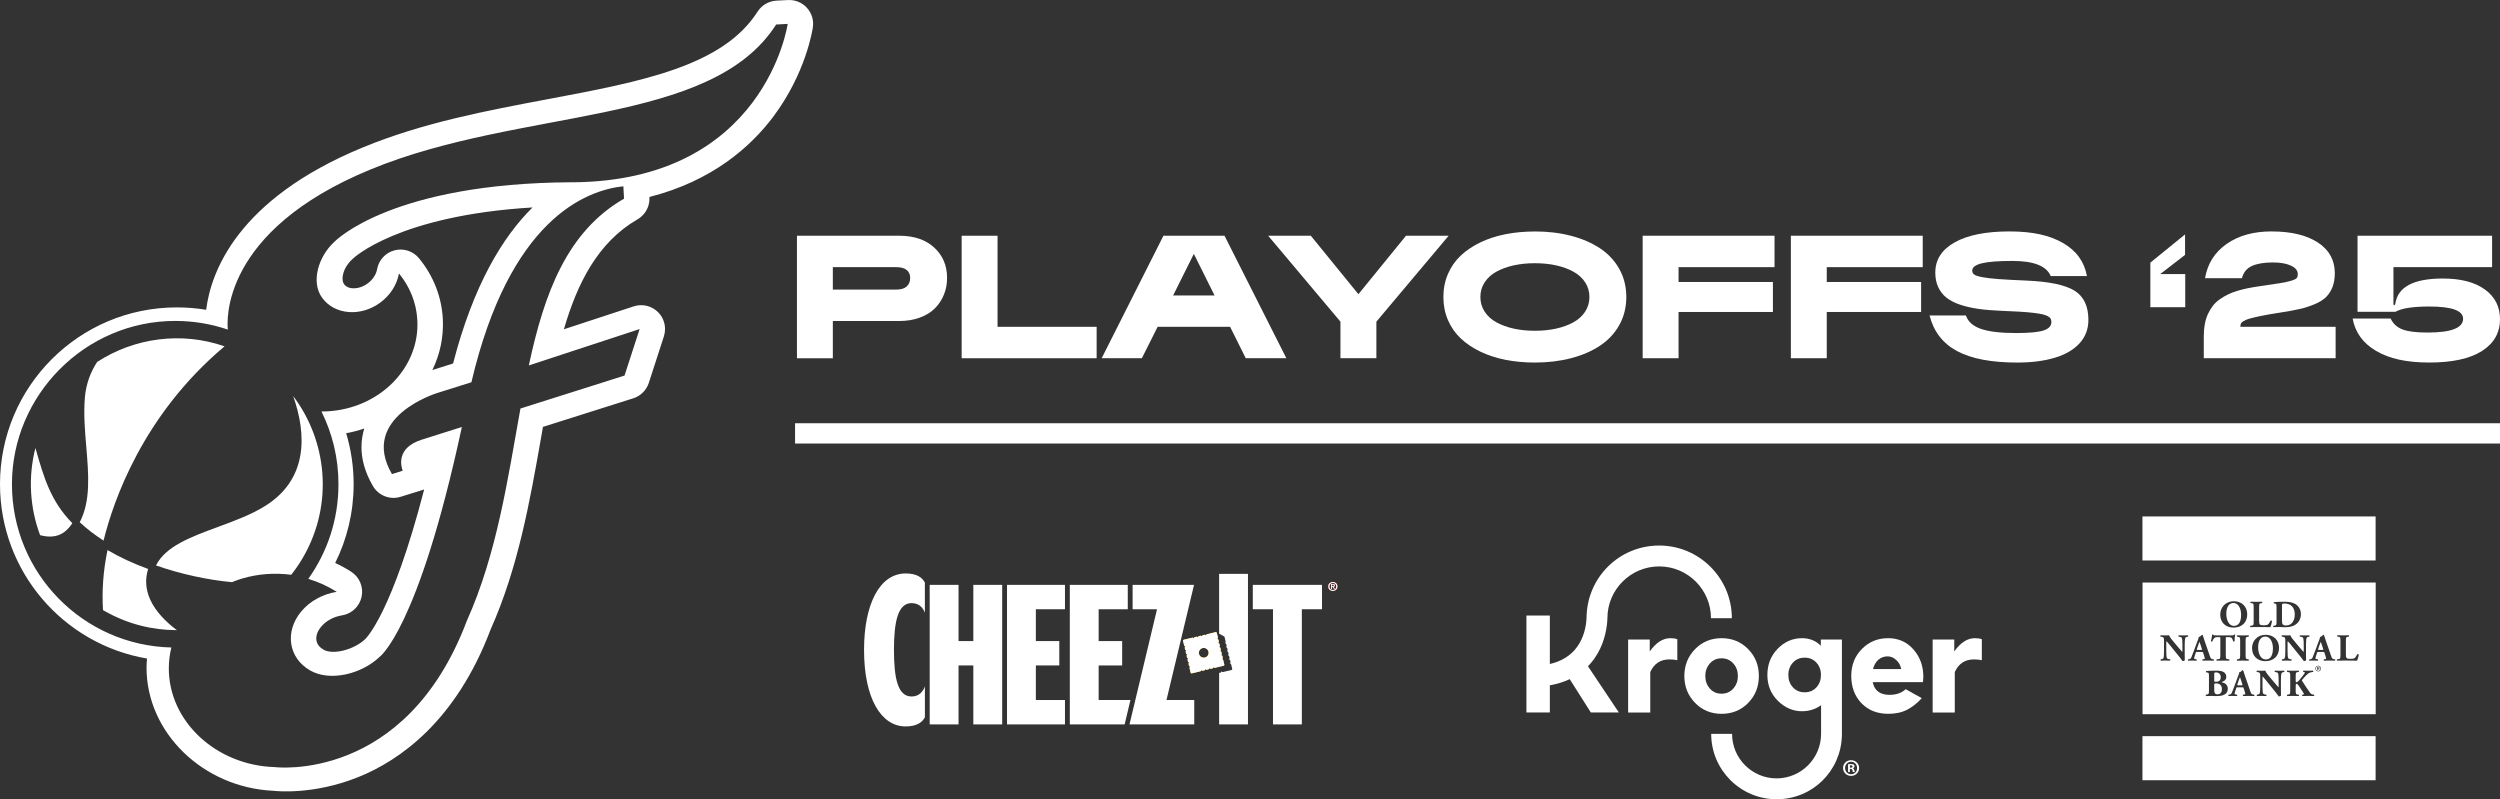 <?xml version="1.0" encoding="UTF-8"?>
<svg xmlns="http://www.w3.org/2000/svg" viewBox="0 0 1273.42 407.11">
  <rect x="0" y="0" width="1273.42" height="407.11" fill="#333333" stroke="none"/>
  <defs>
    <style>
      .cls-1 {
        isolation: isolate;
      }

      .cls-2 {
        fill: #ce2026;
      }

      .cls-3 {
        fill: #fff;
      }

      .cls-4, .cls-5 {
        mix-blend-mode: darken;
      }

      .cls-5 {
        fill: #fcb415;
      }
    </style>
  </defs>
  <g class="cls-1">
    <g id="Layer_2" data-name="Layer 2">
      <g id="Layer_1-2" data-name="Layer 1">
        <g>
          <g>
            <path class="cls-3" d="M401.39.02l-5.89.31c-3.92.21-7.5,2.29-9.62,5.61-17.76,27.81-59.01,35.58-106.75,44.56-31.35,5.9-63.75,11.99-94.31,24.59-64.18,26.45-77.45,63.68-79.8,82.71-4.87-.81-9.88-1.22-14.97-1.22C40.31,156.58,0,196.9,0,246.62c0,44.59,32.36,81.6,74.89,88.82-.13,1.54-.24,3.1-.25,4.66,0,33.06,28.76,61.08,64.69,62.71,1.05.12,20.14,2.29,43.19-6.99,20.98-8.45,49.68-28.34,67.37-75.16,14.04-31.42,19.99-65.19,25.74-97.86,0,0,.48-2.73.94-5.36,10.57-3.34,46-14.55,46-14.55,3.75-1.18,6.68-4.11,7.91-7.84l7.68-23.7c.39-1.23.59-2.49.59-3.75,0-3.18-1.25-6.29-3.57-8.61-3.25-3.23-8.04-4.36-12.38-2.94,0,0-18.99,6.24-35.57,11.68,6.77-23.25,17.19-44.29,37.52-56.01,3.77-2.18,6.07-6.21,6.07-10.54,0-.2-.02-.85-.02-.85,31.96-8.14,51.46-25.5,62.93-40.69,16.85-22.36,20.2-44.82,20.32-45.77.53-3.6-.6-7.23-3.06-9.91-2.44-2.68-5.96-4.12-9.59-3.94ZM291.31,92.84c-91.37.44-120.21,29.52-121.04,30.39-8.17,7.49-12.01,20.5-6.18,28.46,6.3,8.67,19.53,9.8,29.51,2.52,5.31-3.88,8.63-9.36,9.62-14.94,5.48,6.68,8.91,14.89,9.36,23.88,1.29,24.22-19.28,44.97-45.93,46.37-.98.05-1.94.07-2.91.07,5.55,11.16,8.68,23.72,8.66,37.04.02,17.98-5.67,34.62-15.36,48.22,5.2,1.56,10.06,3.81,14.48,6.61-6.91,1.11-13.57,4.56-18.11,10.05-8.55,10.29-6.46,23.74,4.66,30.04,10.23,5.79,26.18,1.67,35.09-6.79,0,0,19.76-13.35,42.1-117.27l-20.31,6.42c-13.22,4.15-10.72,13.46-9.82,15.85l-5.48,1.72c-16.92-29.05,22.98-41.27,22.98-41.27l17.49-5.51c19.42-82.67,57.97-97.73,77.4-99.83l.35,6.32c-29.08,16.76-40.65,48.18-48.5,84.95l56.43-18.53-7.68,23.69-53.02,16.79c-6.4,35.45-11.92,73.91-27.31,108.14-31.25,82.84-97.79,74.51-97.79,74.51-30.19-.9-54.37-23.66-54-50.84.05-3.46.49-6.84,1.3-10.09-45.02-1.05-81.21-37.87-81.21-83.18s37.22-83.16,83.18-83.16c9.37,0,18.37,1.55,26.8,4.41-.48-4.23-3.65-50.12,72.6-81.53,77.2-31.84,173.42-21.79,206.68-73.86l5.88-.32s-11.39,80.2-109.89,80.69ZM225.56,162.51c-.59-11.29-4.78-22-12.13-30.95-3-3.67-7.86-5.25-12.46-4.06-4.59,1.2-8.07,4.97-8.89,9.64-.5,2.74-2.26,5.37-4.82,7.25-2.67,1.94-5.77,2.79-8.55,2.36-1.22-.19-2.88-.87-3.74-2.47-1.22-2.27-.35-7.78,4.34-12.1.17-.15.37-.34.53-.49.21-.25,22.99-21.92,91.43-26.03-15.31,15.08-30.19,39.67-40.49,79.49-4.33,1.36-9.16,2.9-10.55,3.33,3.94-8.08,5.79-16.95,5.33-25.96ZM178.84,291.18c-2.59-1.65-5.31-3.13-8.11-4.42,6.02-12.08,9.4-25.71,9.4-40.14,0-9.02-1.33-17.73-3.8-25.95,3.16-.57,6.23-1.38,9.23-2.41-.83,2.69-1.44,5.87-1.44,9.46,0,5.68,1.49,12.39,5.84,19.85,2.86,4.91,8.74,7.18,14.15,5.47l11.95-3.72c-16.31,62.9-29.48,75.71-30.1,76.28-5.57,5.29-16.23,8.12-21.11,5.35-2.04-1.15-3.3-2.75-3.65-4.63-.4-2.23.43-4.73,2.36-7.06,2.5-3.01,6.38-5.13,10.68-5.82,4.98-.8,8.94-4.6,9.97-9.55,1.01-4.94-1.12-10.01-5.4-12.71Z"/>
            <path class="cls-3" d="M76.54,305.5c-2.36-5.24-2.74-10.5-1.07-15.67-7.53-2.77-14.59-6.02-20.7-9.64-2.31,10.95-2.87,21.22-2.31,30.56.36.21.73.42,1.09.63,11.57,6.54,24.16,9.61,36.55,9.59-5.48-4.05-10.75-9.37-13.56-15.47Z"/>
            <path class="cls-3" d="M20.41,272.59c2.55.69,5.1.96,7.52.5,3.56-.66,6.55-2.91,8.9-6.6-10.89-11.11-14.44-22.89-18.78-38.32-3.83,14.89-2.85,30.4,2.36,44.41Z"/>
            <path class="cls-3" d="M52.75,275.36c4.94-20.06,19.95-63.94,61.63-98.95-22-7.65-45.99-4.33-64.9,7.96-3.2,4.92-5.66,10.96-6.24,18.11-.71,8.28,0,16.88.72,25.21,1.18,14.12,2.31,27.46-3.34,38.32,3.31,3.12,7.28,6.22,12.13,9.36Z"/>
            <path class="cls-3" d="M152.91,232.35c-1.91,10.51-7.79,18.98-17.5,25.15-7.18,4.58-15.93,7.78-24.38,10.9-13.74,5.06-26.72,9.85-31.57,19.63,12.59,4.37,26.26,7.37,38.67,8.5,7.28-2.97,15.42-4.51,24.01-4.25,2.1.06,4.17.22,6.21.49,2.37-2.99,4.53-6.2,6.46-9.63,15-26.59,11.84-58.51-5.48-81.4,3.39,9.61,5.45,20.38,3.59,30.59Z"/>
          </g>
          <g>
            <g>
              <rect class="cls-3" x="404.98" y="215.59" width="868.44" height="10.33"/>
              <g>
                <path class="cls-3" d="M458.08,163.51h-33.86v18.97h-18.28v-62.4h52.14c7.5,0,13.43,2.01,17.79,6.03s6.54,9.16,6.54,15.43c0,3.06-.54,5.92-1.61,8.56-1.07,2.65-2.61,4.97-4.61,6.97-2,2-4.56,3.58-7.68,4.72-3.12,1.14-6.59,1.72-10.43,1.72ZM424.22,136.08v11.42h32.36c2.35,0,4.11-.54,5.28-1.61s1.76-2.52,1.76-4.36c0-1.69-.59-3.02-1.76-3.99s-2.93-1.46-5.28-1.46h-32.36Z"/>
                <path class="cls-3" d="M558.59,166.47v16.01h-68.75v-62.4h18.28v46.39h50.47Z"/>
                <path class="cls-3" d="M634.55,182.47l-7.98-16.01h-36.91l-8.03,16.01h-20.47l31.46-62.4h31.11l31.5,62.4h-20.69ZM608.11,129.3l-10.56,21.2h21.11l-10.56-21.2Z"/>
                <path class="cls-3" d="M682.78,182.47v-18.63l-36.82-43.77h21.72l24.25,29.78,24.25-29.78h21.72l-36.82,43.77v18.63h-18.28Z"/>
                <path class="cls-3" d="M781.83,117.89c6.61,0,12.74.74,18.39,2.21s10.57,3.6,14.76,6.37,7.47,6.29,9.85,10.54c2.37,4.25,3.56,9.01,3.56,14.27s-1.19,10.02-3.56,14.27c-2.37,4.25-5.66,7.76-9.85,10.54-4.19,2.78-9.11,4.9-14.76,6.37-5.65,1.47-11.78,2.21-18.39,2.21-5.29,0-10.29-.46-14.98-1.39-4.69-.93-8.97-2.32-12.83-4.18s-7.19-4.11-9.98-6.74c-2.79-2.63-4.96-5.74-6.5-9.33-1.54-3.59-2.32-7.5-2.32-11.74s.77-8.15,2.32-11.74c1.54-3.59,3.71-6.7,6.5-9.33s6.12-4.88,9.98-6.74,8.14-3.25,12.83-4.18,9.68-1.39,14.98-1.39ZM792.58,135.16c-3.33-.73-6.92-1.09-10.75-1.09s-7.42.36-10.75,1.09-6.27,1.8-8.82,3.2-4.55,3.21-6.01,5.43-2.19,4.71-2.19,7.49.73,5.27,2.19,7.49,3.46,4.03,6.01,5.43c2.55,1.4,5.49,2.47,8.82,3.2s6.92,1.09,10.75,1.09,7.42-.36,10.75-1.09,6.27-1.8,8.82-3.2,4.55-3.21,6.01-5.43c1.46-2.22,2.19-4.71,2.19-7.49s-.73-5.27-2.19-7.49c-1.46-2.22-3.46-4.03-6.01-5.43-2.55-1.4-5.49-2.47-8.82-3.2Z"/>
                <path class="cls-3" d="M855,158.91v23.56h-18.28v-62.4h67.16v16.01h-48.88v7.55h48.06v15.28h-48.06Z"/>
                <path class="cls-3" d="M930.49,158.91v23.56h-18.28v-62.4h67.16v16.01h-48.88v7.55h48.06v15.28h-48.06Z"/>
                <path class="cls-3" d="M1027.18,169.64c6.38,0,10.93-.43,13.65-1.29s4.08-2.3,4.08-4.33c0-.66-.12-1.22-.36-1.67s-.73-.89-1.46-1.29-1.67-.73-2.83-.99-2.72-.5-4.68-.73-4.22-.42-6.78-.58c-2.56-.16-5.69-.31-9.38-.45-4.46-.17-8.4-.5-11.8-.99s-6.52-1.21-9.33-2.17c-2.82-.96-5.12-2.16-6.91-3.6s-3.17-3.23-4.14-5.34c-.97-2.12-1.46-4.56-1.46-7.34,0-6.61,3.31-11.76,9.93-15.45,6.62-3.69,15.89-5.54,27.79-5.54s20.46,1.96,27.29,5.88,10.91,9.54,12.23,16.87h-18.45c-2.12-5.15-8.61-7.72-19.48-7.72-7.12,0-12.32.4-15.6,1.2s-4.91,2.05-4.91,3.73c0,.83.34,1.49,1.01,2s2.06.95,4.16,1.35,4.86.72,8.26.97,8.1.49,14.08.75c11.64.49,19.83,2.2,24.57,5.13s7.1,7.9,7.1,14.91c0,4.63-1.49,8.59-4.46,11.87s-7.17,5.74-12.6,7.38c-5.42,1.65-11.84,2.47-19.25,2.47-13.13,0-23.32-1.95-30.58-5.84s-11.92-9.94-14.01-18.15h18.5c1.09,3.2,3.69,5.5,7.81,6.89,4.12,1.39,10.13,2.08,18.02,2.08Z"/>
                <path class="cls-3" d="M1113.09,139.6v16.87h-17.77v-22.7l17.68-14.38v10.43l-12.66,9.78h12.75Z"/>
                <path class="cls-3" d="M1122.53,171.57c0-2.35.18-4.5.54-6.46s.9-3.71,1.63-5.26,1.57-2.93,2.53-4.16,2.12-2.32,3.48-3.26c1.36-.94,2.75-1.77,4.18-2.47s3.08-1.32,4.94-1.87,3.69-.99,5.49-1.35,3.82-.69,6.05-1.01c4.58-.66,7.95-1.17,10.13-1.52s4.03-.77,5.56-1.22,2.47-.92,2.83-1.37.54-1.1.54-1.93c0-1.86-1.17-3.33-3.52-4.4-2.35-1.07-5.38-1.61-9.1-1.61-4.55,0-8.14.6-10.77,1.8-2.63,1.2-4.32,3.28-5.06,6.22h-18.8c1.26-7.41,4.94-13.23,11.03-17.47s13.69-6.35,22.79-6.35c10.01,0,17.9,1.88,23.65,5.64s8.63,8.96,8.63,15.6c0,2.69-.39,5.04-1.16,7.04s-1.85,3.7-3.24,5.09-3.29,2.6-5.71,3.63-5.01,1.87-7.77,2.51-6.16,1.27-10.19,1.87c-3.72.57-6.87,1.12-9.46,1.65s-4.54.99-5.86,1.37-2.34.81-3.07,1.27-1.16.82-1.29,1.09-.22.62-.28,1.05l-.09.77h48.54v16.01h-67.16v-10.9Z"/>
                <path class="cls-3" d="M1269.39,136.08h-50.25v18.63c0,.51.11.77.34.77.26,0,.46-.23.6-.69,1.2-8.61,9.27-12.92,24.2-12.92,9.16,0,16.3,1.86,21.44,5.58,5.14,3.72,7.7,8.77,7.7,15.15,0,6.9-3.07,12.3-9.21,16.2s-15.07,5.86-26.8,5.86-20.38-1.97-27.08-5.9c-6.69-3.93-10.69-9.43-11.97-16.5h19.35c1.26,2.63,3.27,4.48,6.03,5.54,2.76,1.06,7.02,1.59,12.77,1.59,12.07,0,18.11-2.35,18.11-7.04,0-4.15-5.74-6.22-17.21-6.22-8.41,0-14.16.9-17.25,2.7h-19.31v-38.75h68.54v16.01Z"/>
              </g>
            </g>
            <g>
              <path class="cls-3" d="M1138.01,318.8c2.55,0,3.54-2.49,3.54-5.63,0-3.32-1.46-6.02-3.87-6.02s-3.67,2.23-3.67,5.48c0,2.37.84,6.18,4,6.18Z"/>
              <path class="cls-3" d="M1091.34,296.72v67.08h118.76v-67.08h-118.76ZM1158,318.76l.6-.1c.87-.14.99-.29.99-2.08v-6.88c0-1.85-.04-2.21-.93-2.31l-.37-.04c-.19-.1-.19-.66.04-.68,1.63-.1,3.15-.17,5.21-.17,1.59,0,3.19.16,4.53.64,2.54.91,3.94,3.21,3.94,5.63,0,2.6-1.24,4.7-3.48,5.81-1.32.66-2.91.91-4.92.91-.91,0-1.89-.12-2.58-.12-.93,0-1.92.02-3.03.06-.16-.12-.16-.58,0-.68ZM1146.21,318.76l.74-.1c.87-.12.99-.27.99-2.08v-7.23c0-1.81-.12-1.98-.99-2.1l-.56-.08c-.19-.12-.19-.56.04-.68,1.01.04,1.98.06,2.91.06s1.9-.02,2.88-.06c.16.12.16.56,0,.68l-.5.08c-.87.14-.99.29-.99,2.1v6.8c0,.91.08,1.53.33,1.85.25.33.6.49,2.02.49,1.77,0,2.31-.06,3.46-2.31.16-.19.6-.12.74.12-.1,1.01-.56,2.62-.84,3.15-1.03-.04-2.89-.06-4.49-.06h-2.6c-.89,0-1.86.02-3.07.06-.18-.12-.21-.56-.06-.68ZM1145.39,324.28l-.54.1c-.89.16-1.01.29-1.01,2.12v7.15c0,1.83.12,1.96,1.01,2.12l.54.1c.16.12.14.56-.02.68-1.05-.04-2-.06-2.91-.06s-1.9.02-2.95.06c-.16-.12-.16-.56,0-.68l.54-.1c.89-.16,1.01-.29,1.01-2.12v-7.15c0-1.83-.12-1.96-1.01-2.12l-.54-.1c-.16-.12-.16-.56,0-.68,1.05.04,2.02.06,2.95.06s1.89-.02,2.93-.06c.16.12.16.56,0,.68ZM1137.84,306.25c4.04,0,6.82,2.72,6.82,6.66,0,4.24-2.84,6.78-7.01,6.78-3.9,0-6.74-2.57-6.74-6.63,0-3.85,2.88-6.82,6.94-6.82ZM1126.82,323.27c.08-.06.18-.1.27-.1s.19.02.27.08c.1.33.16.41,1.63.41h7.23c1.28,0,1.57-.02,1.75-.43.08-.04.14-.06.25-.06s.25.08.29.14c-.19.66-.33,2.23-.29,3.34-.1.17-.62.21-.72.06-.33-1.24-.6-2.16-2.06-2.16h-1.17c-.47,0-.53.06-.53.56v8.57c0,1.81.12,1.96.99,2.08l.78.1c.14.12.14.56,0,.68-1.26-.04-2.23-.06-3.11-.06-.93,0-1.94.02-3.3.06-.16-.12-.16-.56,0-.68l.87-.1c.87-.1.99-.27.99-2.08v-8.57c0-.47,0-.56-.47-.56h-1.2c-1.42,0-1.83.78-2.41,2.19-.23.12-.6.08-.72-.17.41-1.34.51-2.54.64-3.3ZM1113.11,324.98c-.21.52-.29,1.98-.29,3.55v4.64c0,1.26,0,2.49.04,3.13-.14.23-.68.45-1.15.45-.02,0-.66-.99-1.57-2.12l-4.49-5.56c-1.13-1.38-1.77-2.2-2.12-2.49-.1.19-.1.53-.1,1.24v3.77c0,1.57.08,3.03.29,3.55.17.41.62.55,1.13.62l.54.08c.16.16.12.56,0,.68-1.05-.04-1.83-.06-2.6-.06-.72,0-1.44.02-2.18.06-.12-.12-.16-.52,0-.68l.33-.06c.52-.1.91-.23,1.07-.64.21-.52.27-1.98.27-3.55v-4.93c0-1.07-.02-1.38-.14-1.65-.16-.33-.43-.56-1.11-.66l-.54-.08c-.14-.16-.12-.62.08-.68.91.04,1.88.06,2.68.06.66,0,1.22-.02,1.63-.06.19.87,1.46,2.35,3.21,4.43l1.63,1.92c.85,1.01,1.42,1.69,1.86,2.14.08-.19.08-.53.08-.87v-2.68c0-1.57-.08-3.03-.29-3.55-.18-.41-.6-.54-1.13-.62l-.53-.08c-.16-.16-.12-.56,0-.68,1.05.04,1.81.06,2.6.06.72,0,1.42-.02,2.18-.06.12.12.16.52,0,.68l-.35.06c-.5.08-.87.23-1.05.64ZM1121.94,335.85l.62-.1c.45-.08.53-.21.53-.33,0-.14-.14-.6-.37-1.32l-.52-1.67c-.1-.31-.25-.35-.93-.35h-2.18c-.47,0-.52.02-.64.39l-.72,2.25c-.12.39-.14.54-.14.7,0,.12.16.23.7.33l.58.1c.12.14.16.58-.04.68-.68-.04-1.46-.04-2.27-.06-.66,0-1.11.06-2,.06-.21-.12-.19-.52-.06-.68l.52-.06c.47-.06.85-.21,1.19-.97.33-.78.68-1.71,1.2-3.11l1.75-4.74c.45-1.22.82-1.9.76-2.47.93-.21,1.65-1.17,1.69-1.17.25,0,.37.1.45.39.16.56.39,1.28.87,2.66l2.64,7.62c.41,1.17.58,1.61,1.3,1.73l.74.12c.12.1.16.56-.02.68-.93-.04-1.98-.06-2.99-.06s-1.73.02-2.62.06c-.21-.12-.25-.52-.04-.68ZM1132.5,354.08c-1.22.43-2.68.49-3.87.49-.7,0-1.44-.08-2-.08-.95,0-1.9.02-3.01.06-.16-.12-.16-.62,0-.68l.56-.12c.87-.17.99-.31.99-2.06v-6.86c0-1.96-.04-2.16-.86-2.27l-.52-.08c-.17-.1-.21-.68.08-.7,1.48-.1,2.89-.18,4.84-.18s3.11.21,3.96.72c.84.51,1.34,1.32,1.34,2.47,0,1.63-1.38,2.27-1.98,2.43-.19.04-.39.12-.39.21,0,.06.1.12.27.15,1.53.33,2.84,1.34,2.86,3.22.02,1.79-1.05,2.84-2.27,3.26ZM1148.22,354.54c-.93-.04-1.98-.06-2.99-.06s-1.73.02-2.62.06c-.21-.12-.25-.52-.04-.68l.62-.1c.45-.08.52-.21.52-.33,0-.14-.14-.6-.37-1.32l-.52-1.67c-.1-.31-.25-.35-.93-.35h-2.18c-.47,0-.52.02-.64.39l-.72,2.25c-.12.39-.14.55-.14.7,0,.12.16.23.7.33l.58.1c.12.14.16.58-.04.68-.68-.04-1.46-.04-2.27-.06-.66,0-1.11.06-2,.06-.21-.12-.19-.52-.06-.68l.52-.06c.47-.06.85-.21,1.19-.97.33-.78.68-1.71,1.21-3.11l1.75-4.74c.45-1.22.82-1.9.76-2.47.93-.21,1.65-1.17,1.69-1.17.25,0,.37.1.45.39.16.56.39,1.28.87,2.66l2.64,7.62c.41,1.17.58,1.61,1.3,1.73l.74.12c.12.1.16.56-.02.68ZM1147.11,330.16c0-3.85,2.88-6.82,6.94-6.82s6.82,2.72,6.82,6.66c0,4.24-2.84,6.78-7.01,6.78-3.9,0-6.74-2.57-6.74-6.63ZM1163.52,342.28l-.35.06c-.51.08-.87.23-1.05.64-.21.52-.29,1.98-.29,3.56v4.64c0,1.26,0,2.49.04,3.13-.14.23-.68.45-1.15.45-.02,0-.66-.99-1.57-2.12l-4.49-5.56c-1.13-1.38-1.77-2.2-2.12-2.49-.1.19-.1.53-.1,1.24v3.77c0,1.57.08,3.03.29,3.56.18.41.62.54,1.13.62l.54.08c.15.16.12.56,0,.68-1.05-.04-1.83-.06-2.6-.06-.72,0-1.44.02-2.18.06-.12-.12-.16-.52,0-.68l.33-.06c.52-.1.91-.23,1.07-.64.21-.52.27-1.98.27-3.56v-4.93c0-1.07-.02-1.38-.14-1.65-.16-.33-.43-.56-1.11-.66l-.54-.08c-.14-.15-.12-.62.08-.68.91.04,1.88.06,2.68.06.66,0,1.22-.02,1.63-.06.19.87,1.46,2.35,3.21,4.43l1.63,1.92c.85,1.01,1.42,1.69,1.86,2.14.08-.2.08-.53.08-.87v-2.68c0-1.57-.08-3.03-.29-3.56-.18-.41-.6-.54-1.13-.62l-.52-.08c-.15-.15-.12-.56,0-.68,1.05.04,1.81.06,2.6.06.72,0,1.42-.02,2.18-.06.12.12.16.52,0,.68ZM1162.4,336.53c-.12-.12-.16-.52,0-.68l.33-.06c.52-.1.91-.23,1.07-.64.21-.52.27-1.98.27-3.55v-4.93c0-1.07-.02-1.38-.14-1.65-.16-.33-.43-.56-1.11-.66l-.54-.08c-.14-.16-.12-.62.08-.68.91.04,1.88.06,2.68.06.66,0,1.22-.02,1.63-.06.2.87,1.46,2.35,3.21,4.43l1.63,1.92c.85,1.01,1.42,1.69,1.86,2.14.08-.19.08-.53.08-.87v-2.68c0-1.57-.08-3.03-.29-3.55-.17-.41-.6-.54-1.13-.62l-.52-.08c-.16-.16-.12-.56,0-.68,1.05.04,1.81.06,2.6.06.72,0,1.42-.02,2.18-.06.12.12.16.52,0,.68l-.35.06c-.51.08-.87.23-1.05.64-.21.52-.29,1.98-.29,3.55v4.64c0,1.26,0,2.49.04,3.13-.14.23-.68.45-1.15.45-.02,0-.66-.99-1.57-2.12l-4.49-5.56c-1.13-1.38-1.77-2.2-2.12-2.49-.1.19-.1.53-.1,1.24v3.77c0,1.57.08,3.03.29,3.55.17.41.62.55,1.13.62l.55.08c.16.16.12.56,0,.68-1.05-.04-1.83-.06-2.6-.06-.72,0-1.44.02-2.18.06ZM1178.67,354.54c-.97-.04-1.9-.06-2.8-.06-.99,0-1.96.02-3.05.06-.25-.08-.25-.56-.04-.68l.49-.12c.21-.06.33-.12.33-.19s-.04-.21-.16-.39c-.12-.18-.93-1.44-1.13-1.73l-1.03-1.57c-.7-1.07-1.03-1.54-1.46-1.54s-.47.27-.47,1.32v2.04c0,1.81.12,1.98.99,2.1l.54.08c.16.14.16.56,0,.68-1.03-.04-2-.06-2.93-.06-.87,0-1.88.02-2.91.06-.16-.12-.16-.56,0-.68l.54-.08c.87-.12.99-.29.99-2.1v-7.23c0-1.81-.12-1.98-.99-2.1l-.54-.08c-.21-.12-.21-.56,0-.68.97.04,1.94.06,2.91.06s1.9-.02,2.93-.06c.18.12.18.56,0,.68l-.54.08c-.87.12-.99.29-.99,2.1v2.37c0,.64.12.72.35.72.41,0,1.18-.74,1.5-1.13,1.03-1.24,1.98-2.39,2.6-3.3.17-.25.25-.43.25-.51s-.08-.21-.33-.25l-.45-.08c-.21-.14-.18-.6.08-.68.99.04,1.71.06,2.41.06s1.57-.02,2.35-.06c.23.08.25.52.1.68-.68.08-1.26.18-1.67.35-.78.31-1.61,1.05-2.88,2.49l-.89,1.01c-.19.21-.25.37-.25.45,0,.1.12.33.7,1.2.97,1.46,2.12,3.32,3.44,5.07.53.7.89.84,1.44.91l.62.1c.12.18.12.58-.06.68ZM1180.81,341.99c-.79,0-1.44-.65-1.44-1.44s.65-1.44,1.44-1.44,1.44.65,1.44,1.44-.65,1.44-1.44,1.44ZM1189.38,336.53c-.93-.04-1.98-.06-2.99-.06s-1.73.02-2.62.06c-.21-.12-.25-.52-.04-.68l.62-.1c.45-.08.53-.21.53-.33,0-.14-.14-.6-.37-1.32l-.52-1.67c-.1-.31-.25-.35-.93-.35h-2.18c-.47,0-.52.02-.64.39l-.72,2.25c-.12.39-.14.54-.14.7,0,.12.16.23.7.33l.58.1c.12.14.16.58-.04.68-.68-.04-1.46-.04-2.27-.06-.66,0-1.11.06-2,.06-.21-.12-.19-.52-.06-.68l.53-.06c.47-.06.85-.21,1.18-.97.33-.78.68-1.71,1.2-3.11l1.75-4.74c.45-1.22.82-1.9.76-2.47.93-.21,1.65-1.17,1.69-1.17.25,0,.37.1.45.39.16.56.39,1.28.87,2.66l2.64,7.62c.41,1.17.58,1.61,1.3,1.73l.74.12c.12.1.16.56-.02.68ZM1200.64,336.53c-1.03-.04-2.89-.06-4.49-.06h-2.6c-.89,0-1.86.02-3.07.06-.18-.12-.21-.56-.06-.68l.74-.1c.87-.12.99-.27.99-2.08v-7.23c0-1.81-.12-1.98-.99-2.1l-.56-.08c-.19-.12-.19-.56.04-.68,1.01.04,1.98.06,2.91.06s1.9-.02,2.87-.06c.16.12.16.56,0,.68l-.51.08c-.87.14-.99.29-.99,2.1v6.8c0,.91.08,1.53.33,1.85.25.33.6.49,2.02.49,1.77,0,2.31-.06,3.46-2.31.15-.19.6-.12.74.12-.1,1.01-.56,2.62-.84,3.15Z"/>
              <path class="cls-3" d="M1182.83,328.92c-.27-.83-.53-1.63-.7-2.04-.2.43-.51,1.24-.8,2.14l-.49,1.46c-.17.52-.08.58.41.58h1.69c.45,0,.54-.06.39-.56l-.5-1.57Z"/>
              <rect class="cls-3" x="1091.3" y="263.06" width="118.76" height="22.44"/>
              <rect class="cls-3" x="1091.3" y="374.97" width="118.76" height="22.45"/>
              <path class="cls-3" d="M1164.37,318.61c3.36,0,4.51-2.99,4.51-5.63,0-3.5-1.85-5.58-5.36-5.58-.53,0-.89.1-1.01.25-.12.16-.14.53-.14,1.13v7.09c0,1.07.04,1.77.39,2.18.35.39.91.56,1.61.56Z"/>
              <path class="cls-3" d="M1128.89,347.26c1.67,0,2.29-1.07,2.29-2.23,0-1.69-1.05-2.53-2.39-2.53-.91,0-.93.16-.93,1.01v3.21c0,.51.02.54,1.03.54Z"/>
              <path class="cls-3" d="M1157.76,330.26c0-3.32-1.46-6.02-3.87-6.02s-3.67,2.23-3.67,5.48c0,2.37.84,6.18,4,6.18,2.54,0,3.53-2.49,3.53-5.63Z"/>
              <path class="cls-3" d="M1141.67,346.93c-.27-.83-.52-1.63-.7-2.04-.19.43-.51,1.24-.8,2.14l-.49,1.46c-.18.53-.08.58.41.58h1.69c.45,0,.54-.06.39-.56l-.5-1.57Z"/>
              <path class="cls-3" d="M1128.93,348.11c-1.07,0-1.07.02-1.07.8v2.29c0,1.52.19,2.47,1.71,2.47,1.44,0,2.2-1.11,2.2-2.68,0-1.69-.97-2.87-2.84-2.87Z"/>
              <path class="cls-3" d="M1121.05,328.92c-.27-.83-.52-1.63-.7-2.04-.19.43-.51,1.24-.8,2.14l-.49,1.46c-.17.52-.08.58.41.58h1.69c.45,0,.54-.06.39-.56l-.5-1.57Z"/>
              <path class="cls-3" d="M1180.82,339.33c-.67,0-1.17.54-1.17,1.23s.5,1.23,1.17,1.23,1.16-.54,1.16-1.23-.5-1.23-1.16-1.23ZM1181.24,341.4l-.47-.75h-.23v.75h-.28v-1.69h.65c.39,0,.58.16.58.48,0,.27-.17.47-.43.47l.48.75h-.29Z"/>
              <path class="cls-3" d="M1181.21,340.17c0-.19-.17-.25-.35-.25h-.33v.51h.33c.21,0,.35-.04.35-.26Z"/>
            </g>
            <g>
              <path class="cls-3" d="M840.33,331.83v-6.06h-11.01v37.17h11.27v-20.6c1.93-4.31,5.2-6.46,9.79-6.46,1.41,0,2.73.13,3.99.4v-10.68c-.97-.35-2.14-.53-3.53-.53-3.82,0-7.33,2.25-10.51,6.76"/>
              <path class="cls-3" d="M890.46,358.04c3.64-3.7,5.45-8.28,5.45-13.72s-1.82-9.96-5.45-13.68c-3.64-3.71-8.15-5.57-13.54-5.57s-9.9,1.87-13.53,5.6c-3.62,3.73-5.44,8.28-5.44,13.65s1.81,9.92,5.44,13.67c3.63,3.74,8.13,5.61,13.53,5.61s9.91-1.85,13.54-5.55M870.95,350.73c-1.55-1.74-2.32-3.88-2.32-6.41s.78-4.61,2.32-6.37c1.55-1.75,3.54-2.63,5.96-2.63s4.42.88,5.98,2.63c1.56,1.75,2.34,3.88,2.34,6.37s-.78,4.64-2.34,6.4c-1.56,1.75-3.55,2.63-5.98,2.63s-4.41-.87-5.96-2.61"/>
              <path class="cls-3" d="M961.69,325.07c-5.23,0-9.66,1.82-13.28,5.47-3.62,3.65-5.44,8.24-5.44,13.77s1.74,10.3,5.21,13.89c3.47,3.59,8.02,5.39,13.64,5.39,3.78,0,7.01-.71,9.69-2.12,2.68-1.41,5.14-3.36,7.38-5.85l-8.17-4.57c-2.11,1.92-4.85,2.88-8.24,2.88-4.85,0-7.71-2.15-8.57-6.46h25.57c0-.22.02-.52.07-.91.04-.38.08-.74.1-1.05.02-.32.03-.59.03-.81,0-5.45-1.68-10.08-5.04-13.91-3.36-3.82-7.68-5.73-12.95-5.73M954.04,340.79c.55-2.06,1.48-3.66,2.8-4.78,1.32-1.12,2.86-1.68,4.61-1.68s3.18.65,4.53,1.95c1.35,1.3,2.16,2.8,2.42,4.51h-14.37Z"/>
              <path class="cls-3" d="M1005.95,325.07c-3.82,0-7.33,2.25-10.51,6.76v-6.06h-11.01v37.17h11.27v-20.6c1.93-4.31,5.2-6.46,9.79-6.46,1.41,0,2.74.13,3.99.4v-10.68c-.97-.35-2.14-.53-3.53-.53"/>
              <path class="cls-3" d="M818.46,318.75c.2-1.59.28-2.9.3-3.86h0c0-14.54,11.83-26.38,26.38-26.38s26.38,11.83,26.38,26.38h10.63c0-20.4-16.6-37.01-37.01-37.01s-36.65,16.26-36.99,36.37h-.02c0,.53-.03,1.64-.22,3.13-.49,3.78-1.9,9.22-5.85,13.71-3.09,3.51-7.32,5.89-12.62,7.13v-24.7h-11.93v49.4h11.93v-13.84c3.69-.65,7.07-1.7,10.13-3.14l10.76,16.98h14.27l-15.74-23.55c.4-.41.79-.82,1.17-1.26,5.72-6.51,7.73-14.13,8.41-19.37"/>
              <path class="cls-3" d="M938.21,373.81v-48.04h-10.74v3.16c-2.53-2.57-5.72-3.86-9.59-3.86-4.77,0-8.9,1.79-12.39,5.38-3.49,3.59-5.24,8.03-5.24,13.34s1.79,9.68,5.37,13.21c3.58,3.52,7.67,5.28,12.26,5.28,3.73-.02,6.98-1.05,9.72-3.09,0,.07,0,11.2,0,14.62h0c0,12.5-10.17,22.67-22.67,22.67s-22.67-10.17-22.67-22.67h-10.63c0,18.36,14.94,33.3,33.3,33.3s32.75-14.41,33.27-32.31h.01v-.51c0-.16.01-.32.01-.48h-.01ZM925.24,350.1c-1.53,1.68-3.53,2.53-6.01,2.53s-4.43-.84-5.98-2.53c-1.55-1.69-2.32-3.78-2.32-6.29s.78-4.6,2.32-6.29c1.55-1.68,3.54-2.53,5.98-2.53s4.46.84,6,2.53c1.54,1.69,2.31,3.78,2.31,6.29s-.76,4.6-2.29,6.29"/>
              <path class="cls-3" d="M946.97,391.19c0,2.26-1.77,4.03-4.08,4.03s-4.1-1.77-4.1-4.03,1.82-3.98,4.1-3.98,4.08,1.77,4.08,3.98M939.81,391.19c0,1.77,1.31,3.18,3.11,3.18s3.03-1.41,3.03-3.16-1.29-3.2-3.06-3.2-3.08,1.43-3.08,3.18M942.26,393.28h-.92v-3.98c.36-.07.87-.12,1.53-.12.75,0,1.09.12,1.38.29.22.17.39.49.39.87,0,.44-.34.78-.83.92v.05c.39.15.61.44.73.97.12.61.19.85.29.99h-.99c-.12-.15-.19-.51-.32-.97-.07-.44-.32-.63-.83-.63h-.44v1.6ZM942.28,391.02h.44c.51,0,.92-.17.92-.58,0-.36-.27-.61-.85-.61-.24,0-.41.02-.51.05v1.14Z"/>
            </g>
            <g>
              <path class="cls-3" d="M471.1,349.64c-.85,2.33-2.72,5.13-6.76,5.13-6.91,0-8.99-8.89-8.99-23.7s2.14-23.86,8.99-23.86c4.25,0,6.04,2.94,6.76,4.89v-15.33c-1.27-2.52-4.03-4.67-9.76-4.67-13.29,0-21.22,15.63-21.22,38.96,0,24.78,8.75,38.96,21.17,38.96,5.76,0,8.54-2.15,9.82-4.66v-15.71Z"/>
              <polygon class="cls-3" points="495.78 297.91 495.78 326.54 488.25 326.54 488.25 297.91 473.56 297.91 473.56 368.99 488.25 368.99 488.25 338.95 495.78 338.95 495.78 368.99 510.48 368.99 510.48 297.91 495.78 297.91"/>
              <polygon class="cls-3" points="542.46 368.99 542.46 356.57 527.63 356.57 527.63 338.95 539.57 338.95 539.57 326.54 527.63 326.54 527.63 310.33 542.46 310.33 542.46 297.91 512.94 297.91 512.94 368.99 542.46 368.99"/>
              <polygon class="cls-3" points="638.14 297.91 638.14 310.33 648.42 310.33 648.42 368.99 663.11 368.99 663.11 310.33 673.39 310.33 673.39 297.91 638.14 297.91"/>
              <polygon class="cls-3" points="608.31 368.99 608.31 356.57 594.17 356.57 608.2 297.91 576.92 297.91 576.92 310.33 589.35 310.33 575.33 368.99 608.31 368.99"/>
              <polygon class="cls-3" points="575.81 356.57 559.62 356.57 559.62 338.95 571.59 338.95 571.59 326.54 559.62 326.54 559.62 310.33 574.45 310.33 574.45 297.91 544.93 297.91 544.93 368.99 572.85 368.99 575.81 356.57"/>
              <path class="cls-3" d="M620.98,292.31v30.48l2.53,1.36c.11.06.2.16.23.29l.56,2.32c.09.38-.14.76-.52.85.38-.09.76.14.85.52l.16.68c.09.38-.14.76-.52.85.38-.09.76.14.85.52l.16.69c.09.38-.14.76-.52.85.38-.09.76.14.85.52l.16.69c.09.38-.14.76-.52.85.38-.09.76.14.85.52l.17.69c.09.38-.14.76-.52.85.38-.09.76.14.85.52l.17.68c.09.38-.14.76-.52.85.38-.09.76.14.85.52l.56,2.32c.06.24-.09.47-.33.53l-4.4,1.06c-.37.08-.74-.15-.83-.53.09.37-.14.75-.5.85l-.61.15v26.19h14.69v-76.68h-14.69Z"/>
              <path class="cls-5" d="M622.29,335.77c.38-.09.61-.47.52-.85l-.17-.69c-.09-.38-.47-.61-.85-.52.38-.09.61-.47.52-.85l-.16-.69c-.09-.38-.47-.61-.85-.52.38-.09.61-.47.52-.85l-.17-.69c-.09-.38-.47-.61-.85-.52.38-.09.61-.47.52-.85l-.17-.69c-.09-.38-.47-.61-.85-.52.38-.09.61-.47.52-.85l-.16-.69c-.09-.38-.47-.61-.85-.52.38-.09.61-.47.52-.85l-.56-2.32c-.06-.24-.3-.38-.53-.33l-4.38,1.05c-.38.09-.61.47-.52.85-.09-.38-.47-.61-.85-.52l-.69.16c-.38.09-.61.47-.52.85-.09-.38-.47-.61-.85-.52l-.69.16c-.38.09-.61.47-.52.85-.09-.38-.47-.61-.85-.52l-.69.16c-.38.09-.61.47-.52.85-.09-.38-.47-.61-.85-.52l-4.38,1.05c-.24.06-.38.29-.33.53l.56,2.35c.1.36.47.58.84.49-.37.09-.6.45-.53.82l.18.75c.1.36.47.58.84.49-.37.09-.6.45-.53.82l.18.75c.1.36.47.58.84.49-.37.09-.6.45-.53.82l.18.74c.1.36.47.58.84.49-.37.09-.6.45-.53.82l.18.74c.1.36.47.58.84.49-.37.09-.6.45-.53.82l.18.74c.1.36.47.58.84.49-.37.09-.6.45-.53.82l.56,2.35c.06.24.3.38.53.33l4.39-1.06c.37-.1.59-.47.5-.85.09.38.46.61.83.53l.72-.17c.37-.1.59-.47.5-.85.09.37.46.6.83.53l.73-.18c.37-.1.59-.47.5-.85.09.37.46.6.83.53l.73-.17c.37-.1.59-.47.5-.85.09.37.46.61.83.53l4.4-1.06c.24-.06.38-.3.33-.53l-.56-2.32c-.09-.38-.47-.61-.85-.52ZM613.73,334.93c-1.33.32-2.68-.5-3-1.83-.32-1.33.5-2.67,1.84-2.99,1.33-.32,2.67.5,3,1.83.32,1.33-.5,2.67-1.84,2.99Z"/>
              <path class="cls-3" d="M622.29,335.77c.38-.09.61-.47.52-.85l-.17-.69c-.09-.38-.47-.61-.85-.52.38-.09.61-.47.52-.85l-.16-.69c-.09-.38-.47-.61-.85-.52.38-.09.61-.47.52-.85l-.17-.69c-.09-.38-.47-.61-.85-.52.38-.09.61-.47.52-.85l-.17-.69c-.09-.38-.47-.61-.85-.52.38-.09.61-.47.52-.85l-.16-.69c-.09-.38-.47-.61-.85-.52.38-.09.61-.47.52-.85l-.56-2.32c-.06-.24-.3-.38-.53-.33l-4.38,1.05c-.38.09-.61.47-.52.85-.09-.38-.47-.61-.85-.52l-.69.16c-.38.09-.61.47-.52.85-.09-.38-.47-.61-.85-.52l-.69.16c-.38.09-.61.47-.52.85-.09-.38-.47-.61-.85-.52l-.69.16c-.38.09-.61.47-.52.85-.09-.38-.47-.61-.85-.52l-4.38,1.05c-.24.06-.38.29-.33.53l.56,2.35c.1.36.47.58.84.49-.37.09-.6.45-.53.82l.18.75c.1.36.47.58.84.49-.37.09-.6.45-.53.82l.18.75c.1.36.47.58.84.49-.37.09-.6.45-.53.82l.18.74c.1.36.47.58.84.49-.37.09-.6.45-.53.82l.18.74c.1.36.47.58.84.49-.37.09-.6.45-.53.82l.18.74c.1.36.47.58.84.49-.37.09-.6.45-.53.82l.56,2.35c.06.24.3.38.53.33l4.39-1.06c.37-.1.59-.47.5-.85.09.38.46.61.83.53l.72-.17c.37-.1.59-.47.5-.85.09.37.46.6.83.53l.73-.18c.37-.1.59-.47.5-.85.09.37.46.6.83.53l.73-.17c.37-.1.59-.47.5-.85.09.37.46.61.83.53l4.4-1.06c.24-.06.38-.3.33-.53l-.56-2.32c-.09-.38-.47-.61-.85-.52ZM613.73,334.93c-1.33.32-2.68-.5-3-1.83-.32-1.33.5-2.67,1.84-2.99,1.33-.32,2.67.5,3,1.83.32,1.33-.5,2.67-1.84,2.99Z"/>
              <g class="cls-4">
                <path class="cls-2" d="M678.91,296.43c1.25,0,2.36.9,2.36,2.29s-1.11,2.3-2.36,2.3-2.36-.9-2.36-2.3,1.11-2.29,2.36-2.29ZM678.91,300.53c.95,0,1.73-.76,1.73-1.81s-.78-1.8-1.73-1.8-1.73.76-1.73,1.8.77,1.81,1.73,1.81ZM677.99,297.43h.97c.64,0,1.01.2,1.01.76,0,.47-.29.66-.68.69l.69,1.12h-.53l-.63-1.1h-.32v1.1h-.51v-2.57ZM678.5,298.51h.45c.29,0,.5-.04.5-.36,0-.28-.29-.32-.53-.32h-.43v.68Z"/>
              </g>
              <path class="cls-3" d="M678.91,296.43c1.25,0,2.36.9,2.36,2.29s-1.11,2.3-2.36,2.3-2.36-.9-2.36-2.3,1.11-2.29,2.36-2.29ZM678.91,300.53c.95,0,1.73-.76,1.73-1.81s-.78-1.8-1.73-1.8-1.73.76-1.73,1.8.77,1.81,1.73,1.81ZM677.99,297.43h.97c.64,0,1.01.2,1.01.76,0,.47-.29.66-.68.69l.69,1.12h-.53l-.63-1.1h-.32v1.1h-.51v-2.57ZM678.5,298.51h.45c.29,0,.5-.04.5-.36,0-.28-.29-.32-.53-.32h-.43v.68Z"/>
            </g>
          </g>
        </g>
      </g>
    </g>
  </g>
</svg>